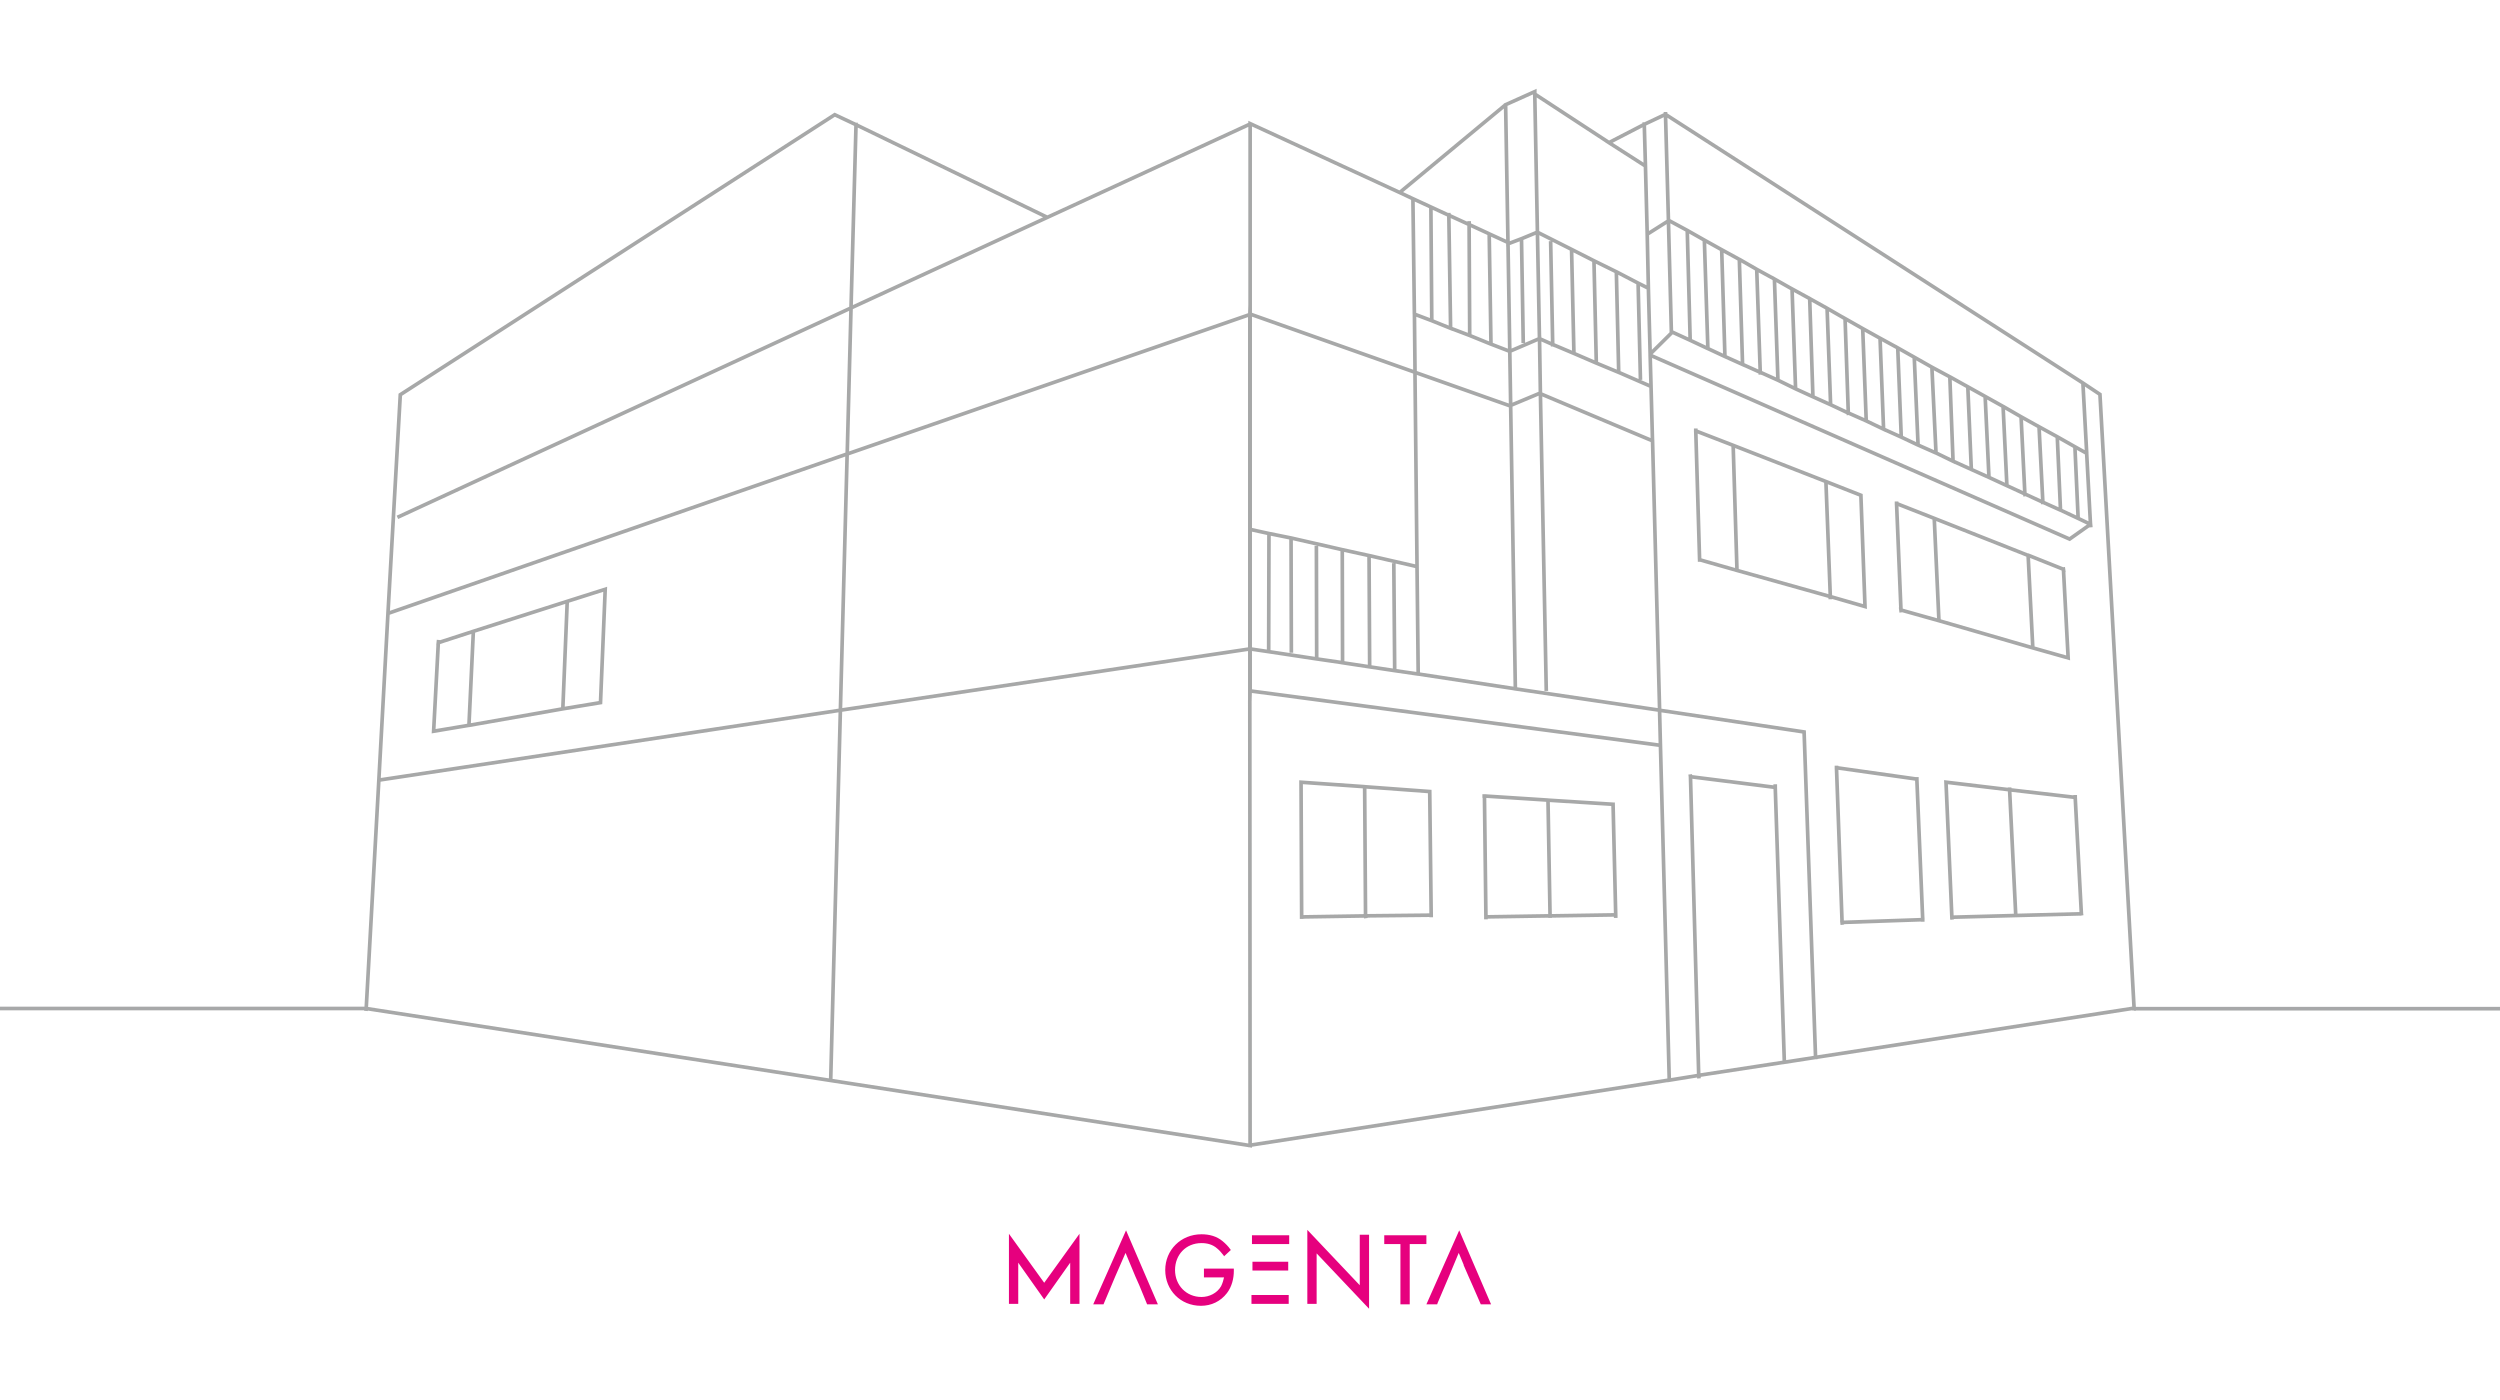 <?xml version="1.0" encoding="UTF-8"?>
<svg id="Calque_1" data-name="Calque 1" xmlns="http://www.w3.org/2000/svg" viewBox="0 0 510.24 285.81">
  <defs>
    <style>
      .cls-1 {
        fill: #e6007e;
      }

      .cls-2 {
        stroke: #a7a8a9;
      }

      .cls-2, .cls-3 {
        fill: none;
        stroke-miterlimit: 10;
        stroke-width: .75px;
      }

      .cls-3 {
        stroke: #a7a8a8;
      }
    </style>
  </defs>
  <path id="Layer0_0_1_STROKES" data-name="Layer0 0 1 STROKES" class="cls-3" d="M310.54,48.72l3.24-1.34-.54-28.19v-.49l-5.95,2.67.48,28.12v.28l2.76-1.05.36,21.3M339.92,23.34l-4.33,2.04.24,8.51.36,13.92,4.33-2.74v-.14l-.6-21.58v-.49M335.59,24.96v.42l-7.21,3.73,7.45,4.78M352.05,72.76l-.66-21.79-3.54-1.97.72,22.14,3.48,1.62,3.6,1.62-.66-21.44-3.6-1.97M344.96,69.45l-.6-22.43-3.78-2.04-.06.07.6,22.64,3.84,1.76,3.6,1.69M340.58,44.99l-.06-.07M347.85,49l-3.48-1.97M355.66,74.37l3.6,1.62-.72-21.02-3.54-2.04M325.32,53.22l.48,20.88,4.57,1.9-.48-20.53-4.57-2.25-4.57-2.32.48,21.23,4.57,1.97M330.36,75.99l6.61,2.88-.18-6.4v-.21l-.36-13.43-2.1-1.05.48,19.75M334.33,57.78l-4.45-2.32M336.19,47.8l.24,11.04M320.75,50.9l-6.97-3.51.42,21.72,2.7,1.2-.42-21.09M321.23,72.13l-4.33-1.83v.42M308.32,82.74l5.89-2.46.18.07-.18-11.25-6.07,2.6.18,11.04v.14l.96,57.71,29.44,4.36-1.44-54.97-22.89-9.63,1.2,60.67M336.97,78.87l.3,11.11M377.28,84.71l-.06-.42-3.6-1.69-3.6-1.62-3.54-1.62-3.6-1.76-3.6-1.62v.49M341.12,67.7v.28l-4.33,4.29M346.1,87.45v.49l7.63,2.95,18.92,7.38,7.15,2.81.84,22.71-7.09-2.04v.56M292.22,65.45l3.84,1.55-.36-23.06-3.66-1.69.18,23.2-3.54-1.34.12,11.88,19.52,6.89M295.7,43.44v.49l4.15,1.9v-.7M307.78,49.49l-3.84-1.76.36,22.5,3.84,1.48-.36-21.93M303.93,47.73l-.12-.07-3.97-1.83.12,22.64,4.33,1.76M288.67,64.11l-.3-23.55-2.7-1.27-30.52-14.06v38.87l33.64,11.88.42,39.65.24,21.93,19.83,3.02M299.97,68.47l-3.9-1.48M292.04,42.25l-3.66-1.69M255.15,64.11v43.94l3.84.84,4.51.91,10.45,2.39,5.47,1.2,9.79,2.25M273.95,112.2l.06,23.06,5.53.84-.12-22.71M268.67,111.42l.06,23.06,5.29.77M278.52,160.56l-12.98-.91.12,27.49,13.04-.21-.18-26.36,13.28.98.3,25.24v.42M265.54,159.65h-.3M279.54,136.1l5.11.77-.18-21.93M303.27,187.63v-.49l-.3-24.67h-.42M284.65,136.87l4.81.7M362.32,160.07v.63l1.86,56.1,6.31-.98h.06l-2.34-66.43-29.5-4.43.18,7.17,1.8,68.33,6.01-.98-1.68-60.95-.06-.49M329.22,164.15l-13.28-.84.42,23.62,13.4-.21-.54-22.57ZM373.56,121.76l-19.04-5.34-7.63-2.18v.42M346.1,87.94l.78,26.29M353.73,90.89l.78,25.52M315.95,163.3l-12.98-.84M419.88,89.14l.66,14.97,3.6,1.69-.66-14.62-3.6-2.04-3.72-2.04.78,15.4,3.6,1.62M339.92,23.34l85.19,54.83,3.48,2.32,6.97,125.27v.49M424.14,105.8l2.52,1.2-.78-14.48-2.4-1.34M425.89,92.51l-.78-14.34M416.15,87.1l-3.66-2.04.78,15.75,3.66,1.69v.42M370.01,80.98l-.66-20.04-3.6-1.97.72,20.39M365.75,58.98l-3.6-2.04.72,20.67M380.17,67.06l.72,18.84,3.54,1.69-.72-18.56-3.54-1.97-3.6-2.04.66,19.26,3.66,1.62M376.56,65.03l-3.66-2.11.72,19.68M394.29,74.94l.84,17.5,3.48,1.69-.66-17.22-3.66-1.97-3.6-2.04.78,17.93,3.66,1.62M390.68,72.9l-3.36-1.9.72,18.21,3.42,1.62M405.94,97.43l3.66,1.69-.78-16.17-3.66-2.04.78,16.52-3.6-1.62-3.72-1.69M405.16,80.91l-3.54-1.97.72,16.87M401.61,78.94l-3.66-2.04M387.32,71l-3.6-1.97M388.04,89.21l-3.6-1.62M372.9,62.92l-3.54-1.97M387.08,102.35v.42l7.69,3.02,19.04,7.52h.12l7.21,2.88-.06-.42M421.14,116.2l.96,18.07-7.21-2.04-19.16-5.55-7.75-2.18.06.49M387.08,102.78l.9,21.72M394.77,105.8l.96,20.88M372.66,98.28l.9,23.48M374.82,156.27v.42l16.4,2.32v-.42M410.15,161.19l-12.98-1.55,1.2,27.56,13.04-.35-1.26-25.66v-.49M426.73,107.63l-.06-.63-4.27,3.02-85.61-37.54M413.27,100.81l.06.49M423.54,162.25v.49l1.26,23.76.06.35M413.93,113.32l.96,18.91M423.54,162.74l-13.4-1.55M413.27,100.81l-3.66-1.69M412.49,85.06l-3.66-2.11M307.29,21.37l-21.63,17.93M345.02,158.52l17.3,2.18M362.14,56.94l-3.6-1.97M328.38,29.1l-15.14-9.91M74.68,206.32l.06-.49,2.58-46.61,1.86-34.02,2.52-44.64,88.67-57.15,4.33,2.04v-.42M89.52,130.61l-.06.56,7.15-2.32,19.16-6.12,7.75-2.46-.96,23.13-7.69,1.27-19.16,3.37h-.06l-7.15,1.2.96-18.07M115.77,122.74l-.9,21.93M96.61,128.86l-.9,19.19M255.15,25.31l-41.39,19.05-40.07,18.49-.78,29.81,82.18-28.47.06-1.97M255.15,108.05v24.39l3.78.56.06-24.11M338.89,152.12l-83.75-11.11-.06,2.04.06,90.68,85.49-13.29h.06M255.15,132.44v8.58M255.09,64.18v78.87M263.5,109.81l.06,23.41M255.09,132.44l-83.57,12.51-1.98,75.57,85.61,13.29v-.07M172.9,92.65l-1.38,52.3-94.2,14.27M81.11,105.59l92.58-42.74,1.02-37.4,39.05,18.91M79.18,125.2l93.72-32.55M169.54,220.52l-94.8-14.69M424.8,186.5l-13.4.35M392.42,188.12v-.42l-16.46.56.06.49M346.7,219.47l17.42-2.67h.06M398.37,187.2l.06.49M370.56,215.81l65-10.05M346.76,220.1l-.06-.63M329.76,186.71v.63M316.37,186.92v.42M292.1,186.78l-13.4.14.06.49M265.66,187.13v.42M316.37,186.92l-13.1.21M391.22,159.01l1.2,28.68M374.82,156.69l1.14,31.56M258.93,133l9.79,1.48"/>
  <path id="Layer0_0_2_STROKES" data-name="Layer0 0 2 STROKES" class="cls-2" d="M510.24,205.87h-74.69M74.68,205.83H0"/>
  <g id="Calque_1-2" data-name="Calque 1">
    <path class="cls-1" d="M300.52,262.31h0l-.8-1.8h0l-1-2.3v-.1l-1-2.4-2,4.8h0l-2.3,5.4-.1.3h-2.2l6.7-15.1,6.5,15.1h-2.1l-1.7-3.9ZM287.72,253.91v12.3h-1.9v-12.3h-3.3v-1.8h8.6v1.8h-3.4ZM277.52,262.31v-10.3h1.9v15.1l-10.7-11.3v10.3h-1.9v-15.1l10.7,11.3ZM255.52,253.91v-1.8h7.6v1.8h-7.6ZM257.42,264.31h5.6v1.8h-7.6v-1.8h2ZM257.42,257.51h5.5v1.8h-7.3v-1.8h1.8ZM249.82,260.71h-4.1v-1.8h6.1v.5c0,1.5-.4,3.2-1.4,4.5-1.3,1.7-3.2,2.6-5.3,2.6-4.2,0-7.3-3.2-7.3-7.3s3.2-7.3,7.4-7.3c1.6,0,3.1.4,4.3,1.4.6.5,1.2,1.1,1.6,1.7l.1.1-1.4,1.3-.1-.2c-.4-.5-.8-1-1.3-1.4-.9-.8-2-1.1-3.2-1.1-3.2,0-5.4,2.4-5.4,5.5s2.3,5.5,5.4,5.5c1.6,0,3.2-.8,4-2.2.3-.6.5-1.3.6-1.8M232.52,262.31h0l-.8-1.8h0l-2-4.8-2.1,4.8h0l-2.4,5.7h-2.1l6.7-15.1,6.5,15.1h-2.2l-1.6-3.9ZM218.42,257.71l-5.3,7.5-5.3-7.5v8.4h-1.9v-14.3l7.2,10,7.2-10v14.3h-1.9v-8.4Z"/>
  </g>
</svg>